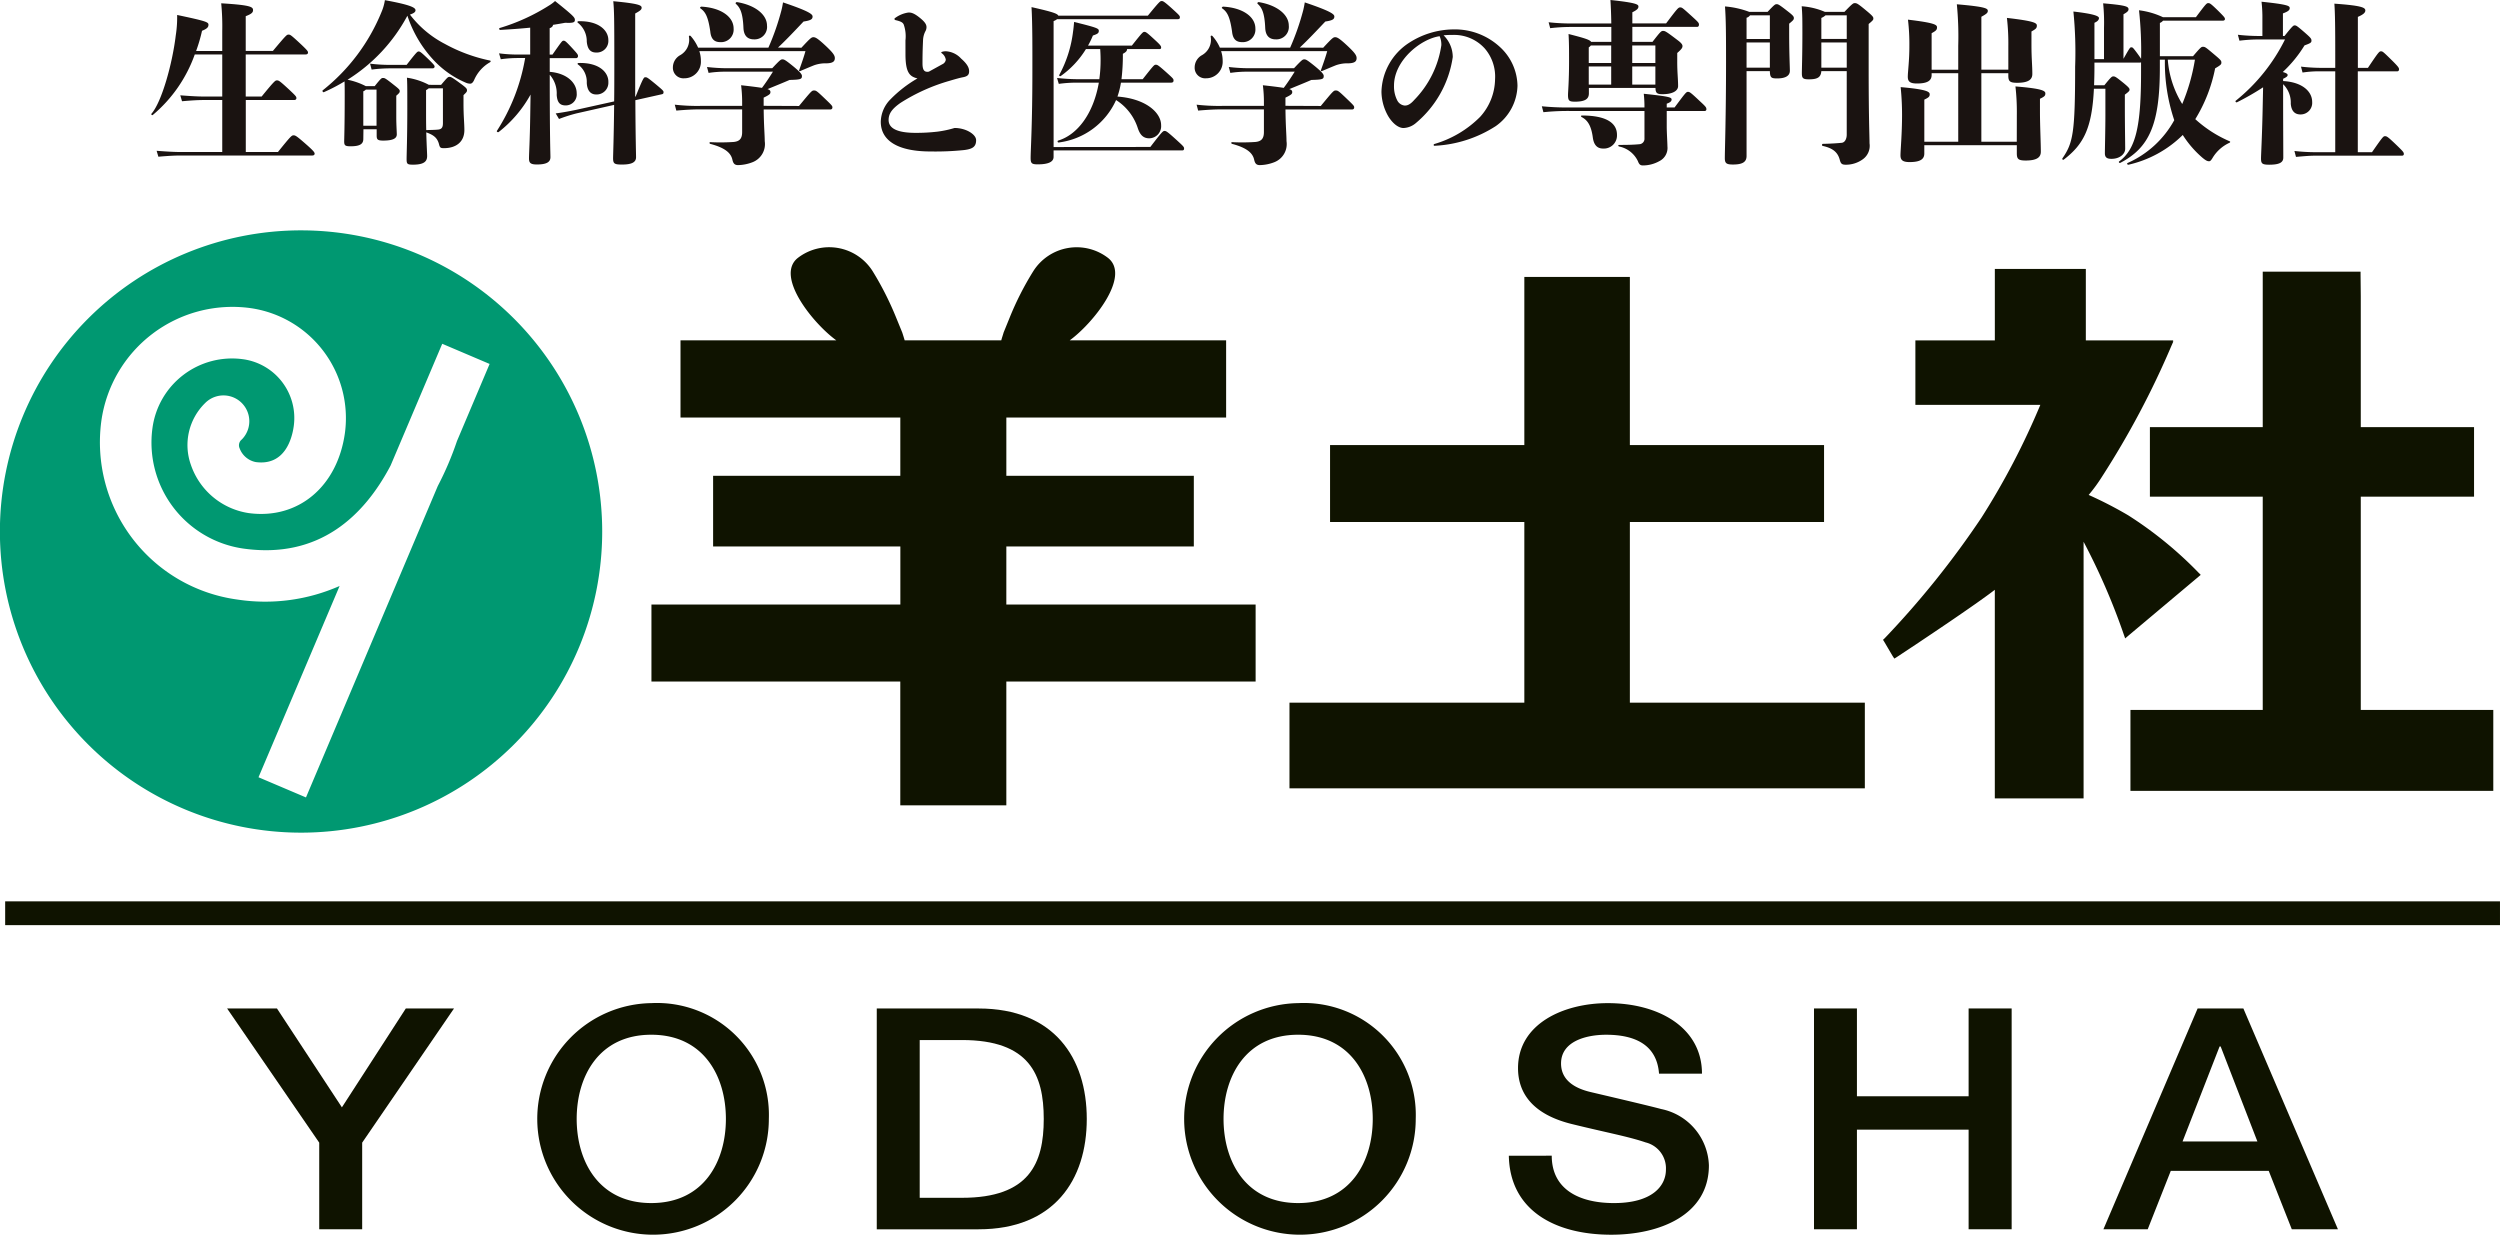 <svg xmlns="http://www.w3.org/2000/svg" width="190.539" height="94.102" viewBox="0 0 190.539 94.102">
  <g id="yodosha" transform="translate(-199.083 -78.263)">
    <g id="グループ_60" data-name="グループ 60" transform="translate(199.083 95.82)">
      <g id="グループ_59" data-name="グループ 59" transform="translate(0 0)">
        <path id="パス_263" data-name="パス 263" d="M233.559,116.223a22.952,22.952,0,1,0,22.945,22.96A22.958,22.958,0,0,0,233.559,116.223Zm11.877,16.058a23.981,23.981,0,0,1-1.464,3.43l-10.045,23.732-3.618-1.537,6.181-14.579a14.052,14.052,0,0,1-7.8,1.033,12.1,12.1,0,0,1-10.359-13.608,10.091,10.091,0,0,1,11.333-8.608,8.471,8.471,0,0,1,7.232,9.516c-.566,4.1-3.574,6.622-7.339,6.111a5.525,5.525,0,0,1-4.405-3.688,4.48,4.48,0,0,1,1.092-4.7,1.969,1.969,0,0,1,2.791,2.779.561.561,0,0,0-.162.68,1.651,1.651,0,0,0,1.225,1.041c2.239.3,2.775-1.831,2.9-2.758a4.523,4.523,0,0,0-3.879-5.082,6.122,6.122,0,0,0-6.891,5.24,8.163,8.163,0,0,0,6.979,9.2c5.748.787,9.156-2.508,11.171-6.339l3.934-9.277,3.611,1.537Z" transform="translate(-210.607 -116.223)" fill="#009871"/>
        <g id="グループ_58" data-name="グループ 58" transform="translate(49.651 1.28)">
          <path id="パス_264" data-name="パス 264" d="M327.549,141.353h14.289v-5.386H327.549v-4.439H344.3v-5.883H332.377c1.736-1.258,4.673-4.868,2.935-6.273a3.914,3.914,0,0,0-5.7.986,22.8,22.8,0,0,0-1.809,3.552l-.46,1.132c-.062.221-.135.42-.18.6H319.8c-.055-.183-.114-.382-.187-.6l-.463-1.132a23.649,23.649,0,0,0-1.8-3.552,3.915,3.915,0,0,0-5.706-.986c-1.735,1.405,1.206,5.016,2.949,6.273H302.715v5.883h16.753v4.439H305.2v5.386h14.271v4.427H300.5v5.868h18.966v9.435h8.082v-9.435h19V145.78h-19Z" transform="translate(-300.501 -118.541)" fill="#0f1300"/>
          <path id="パス_265" data-name="パス 265" d="M414.483,141.333h14.8v-5.868h-14.8V122.654H406.44v12.811H391.633v5.868H406.44V155.1h-17.9v6.53h43.852V155.1H414.483Z" transform="translate(-339.913 -120.383)" fill="#0f1300"/>
          <path id="パス_266" data-name="パス 266" d="M494.662,144.856l-.162-.162a29.548,29.548,0,0,0-5.369-4.379,30.142,30.142,0,0,0-3.011-1.551,12.225,12.225,0,0,0,1.022-1.4,66.184,66.184,0,0,0,5.3-10l.132-.3h-.051l.048-.077h-6.667v-5.449h-6.935v5.449h-6.056V131.9h9.523a56.71,56.71,0,0,1-4.474,8.574,68.1,68.1,0,0,1-7.391,9.215l-.125.118.089.139.647,1.1.128.191.2-.125c1.883-1.239,6.016-4,7.457-5.118v15.9h6.766V142.333a49.944,49.944,0,0,1,3.055,7.042l.114.324.258-.221L494.489,145Z" transform="translate(-376.582 -119.879)" fill="#0f1300"/>
          <path id="パス_267" data-name="パス 267" d="M522.142,155.33V139.077h8.633v-5.3h-8.633v-9.976l-.016-1.673v-.2H514.67v11.848h-8.6v5.3h8.6V155.33H504.587V161.5h27.655V155.33Z" transform="translate(-391.865 -120.06)" fill="#0f1300"/>
        </g>
        <line id="線_2" data-name="線 2" x2="190.144" transform="translate(0.394 52.052)" fill="#0f1300"/>
        <rect id="長方形_55" data-name="長方形 55" width="190.144" height="1.813" transform="translate(0.394 51.14)" fill="#0f1300"/>
        <path id="パス_268" data-name="パス 268" d="M248.966,233.821l-7.022-10.228h3.8l4.95,7.537,4.872-7.537h3.673l-7,10.228v6.6h-3.273Z" transform="translate(-224.636 -164.29)" fill="#0f1300"/>
        <path id="パス_269" data-name="パス 269" d="M293.215,225.267c4.008,0,5.688,3.181,5.688,6.416s-1.68,6.413-5.688,6.413-5.685-3.189-5.685-6.413S289.207,225.267,293.215,225.267Zm0-2.409a8.825,8.825,0,1,0,8.961,8.826A8.533,8.533,0,0,0,293.215,222.858Z" transform="translate(-243.578 -163.961)" fill="#0f1300"/>
        <path id="パス_270" data-name="パス 270" d="M334.864,226h3.221c5.137,0,6.233,2.633,6.233,6.015s-1.1,6.009-6.233,6.009h-3.221Zm-3.273,14.425h7.759c5.758,0,8.247-3.765,8.247-8.409s-2.489-8.42-8.247-8.42h-7.759Z" transform="translate(-264.768 -164.29)" fill="#0f1300"/>
        <path id="パス_271" data-name="パス 271" d="M382.472,225.267c4.007,0,5.688,3.181,5.688,6.416s-1.681,6.413-5.688,6.413-5.684-3.189-5.684-6.413S378.469,225.267,382.472,225.267Zm0-2.409a8.825,8.825,0,1,0,8.964,8.826A8.535,8.535,0,0,0,382.472,222.858Z" transform="translate(-283.535 -163.961)" fill="#0f1300"/>
        <path id="パス_272" data-name="パス 272" d="M422.08,234.486c0,2.589,2.122,3.611,4.743,3.611,2.883,0,3.96-1.279,3.96-2.551a2.033,2.033,0,0,0-1.551-2.073c-1.309-.448-3.009-.757-5.582-1.39-3.2-.777-4.14-2.524-4.14-4.269,0-3.376,3.46-4.955,6.843-4.955,3.9,0,7.177,1.873,7.177,5.377h-3.273c-.162-2.17-1.782-2.968-4.034-2.968-1.522,0-3.434.5-3.434,2.188,0,1.181.894,1.854,2.229,2.173.283.07,4.427,1.033,5.4,1.3a4.539,4.539,0,0,1,3.64,4.291c0,3.773-3.721,5.289-7.442,5.289-4.273,0-7.729-1.843-7.806-6.02Z" transform="translate(-303.813 -163.961)" fill="#0f1300"/>
        <path id="パス_273" data-name="パス 273" d="M460.922,223.593h3.272v6.693h8.512v-6.693h3.28v16.829h-3.28V232.83h-8.512v7.592h-3.272Z" transform="translate(-322.667 -164.29)" fill="#0f1300"/>
        <path id="パス_274" data-name="パス 274" d="M509.713,226.49h.08l2.8,7.24H506.89Zm-8.854,13.931h3.376l1.758-4.452h7.464l1.758,4.452h3.516l-7.207-16.829h-3.485Z" transform="translate(-340.545 -164.29)" fill="#0f1300"/>
      </g>
    </g>
    <g id="グループ_61" data-name="グループ 61" transform="translate(210.624 78.263)">
      <path id="パス_275" data-name="パス 275" d="M241.144,96.227c.981-1.22,1.047-1.273,1.193-1.273s.252.066,1.021.742c.477.424.583.557.583.65s-.066.146-.172.146h-10c-.464,0-.981.027-1.737.093l-.133-.451c.875.066,1.405.093,1.87.093H236.9V92.263h-1.366c-.463,0-.941.027-1.7.093l-.133-.451c.875.066,1.366.093,1.829.093H236.9V88.789h-2.094a10.707,10.707,0,0,1-3.2,4.614.071.071,0,0,1-.093-.106c.782-.9,1.591-3.831,1.843-5.952a8.892,8.892,0,0,0,.106-1.564c2.2.464,2.387.543,2.387.742,0,.172-.08.3-.491.464a11.79,11.79,0,0,1-.45,1.538H236.9V87.013a17.986,17.986,0,0,0-.08-2.121c2.2.133,2.426.265,2.426.517,0,.159-.066.278-.557.464v2.651h2.068c1.035-1.233,1.061-1.246,1.194-1.246s.172.013.941.729c.49.464.543.543.543.636s-.066.146-.172.146h-4.574V92H239.9c.995-1.22,1.047-1.233,1.167-1.233.145,0,.212.04.928.7.477.451.557.53.557.65,0,.093-.066.146-.172.146h-3.686v3.964Z" transform="translate(-231.502 -84.64)" fill="#1a1311"/>
      <path id="パス_276" data-name="パス 276" d="M258.217,95.039c0,.4-.291.557-.967.557-.425,0-.491-.066-.491-.385,0-.105.04-1.127.04-3.42,0-.543,0-.782-.013-1.14a13.688,13.688,0,0,1-1.577.822c-.066.027-.146-.106-.08-.146a14.688,14.688,0,0,0,4.481-5.979,3.675,3.675,0,0,0,.252-.888c2.041.371,2.333.583,2.333.769,0,.133-.119.225-.424.331a7.914,7.914,0,0,0,2.651,2.228,12.264,12.264,0,0,0,3.447,1.273c.08.013.066.093,0,.133a2.858,2.858,0,0,0-1.206,1.352c-.08.172-.172.278-.3.278a.864.864,0,0,1-.345-.08,7.215,7.215,0,0,1-2.519-1.8,9.153,9.153,0,0,1-1.922-3.3,12.945,12.945,0,0,1-4.561,4.879,5.363,5.363,0,0,1,1.392.49h.677c.477-.6.53-.623.623-.623.133,0,.172,0,.822.517.424.331.464.384.464.49s-.053.159-.265.345v1.657c0,.53.04,1.127.04,1.286,0,.3-.265.477-1.034.477-.424,0-.5-.08-.5-.385V94.3h-1.008Zm1.008-1.007V91.274h-.809a.634.634,0,0,1-.2.133v2.625Zm2.293-4.64c.769-.994.822-1.021.915-1.021s.146.013.7.543c.49.477.517.53.517.61s-.066.133-.159.133h-3.208a10.948,10.948,0,0,0-1.432.093l-.119-.451a12.476,12.476,0,0,0,1.551.093Zm2.625,1.524c.491-.583.53-.61.636-.61s.159,0,.875.53c.437.318.464.384.464.49s-.027.146-.265.371v.676c0,.915.066,1.485.066,1.988,0,.875-.6,1.379-1.565,1.379-.238,0-.3-.039-.358-.265-.132-.543-.437-.742-.981-.941.027,1.021.066,1.6.066,1.8,0,.371-.172.663-1.074.663-.437,0-.491-.053-.491-.424,0-.4.053-1.577.053-3.831,0-1.564,0-1.962-.027-2.373a5.177,5.177,0,0,1,1.67.543ZM263,92.772c0,.61,0,1.14.013,1.591.331-.013.65-.013.9-.039.292-.027.372-.186.372-.5V91.181H263.2a1.012,1.012,0,0,1-.2.133Z" transform="translate(-242.068 -84.447)" fill="#1a1311"/>
      <path id="パス_277" data-name="パス 277" d="M283.2,89.976c1.339.106,2.055.862,2.055,1.63a.837.837,0,0,1-.848.928c-.451,0-.636-.252-.676-.8a2.149,2.149,0,0,0-.53-1.538c0,4.958.053,5.926.053,6.283s-.265.557-1.034.557c-.5,0-.6-.133-.6-.464,0-.371.066-1.365.093-3.235l.026-1.63a9.3,9.3,0,0,1-2.426,2.851c-.066.052-.186-.027-.133-.093a14.846,14.846,0,0,0,2.147-5.542h-.557a9.157,9.157,0,0,0-1.3.093l-.133-.451a10.819,10.819,0,0,0,1.432.093h.942V86.608c-.782.08-1.578.133-2.281.172-.08,0-.119-.119-.04-.146a15.063,15.063,0,0,0,3.752-1.71,2.849,2.849,0,0,0,.464-.345c1.458,1.167,1.511,1.259,1.511,1.445s-.133.239-.742.212c-.278.053-.6.106-.928.159,0,.106-.093.2-.252.252v2.015h.212c.716-1.021.742-1.06.848-1.06s.159.027.663.571c.4.437.437.49.437.6a.15.15,0,0,1-.146.159H283.2Zm6.548,1.882c.584-1.445.624-1.471.743-1.471s.172.027.8.543c.477.4.583.49.583.583s-.013.146-.133.172l-2.015.451c.013,2.81.053,4.083.053,4.348,0,.385-.331.557-1.061.557-.569,0-.689-.053-.689-.477,0-.278.054-1.525.08-4.07l-2.876.65a11.821,11.821,0,0,0-1.326.424l-.252-.424c.6-.08,1.14-.186,1.524-.265l2.93-.65c.013-.835.013-1.79.013-2.89,0-3.539-.013-4.03-.079-4.746,2,.186,2.161.318,2.161.5,0,.146-.133.239-.491.437v6.337Zm-4.361-5.74c1.551-.04,2.28.7,2.28,1.432a.884.884,0,0,1-.928.954c-.451,0-.663-.278-.716-.835a1.792,1.792,0,0,0-.676-1.432C285.284,86.2,285.311,86.118,285.391,86.118Zm2.28,4.614a.894.894,0,0,1-.928.968c-.451,0-.689-.331-.716-.888a1.629,1.629,0,0,0-.663-1.392c-.066-.04-.04-.119.04-.119C286.955,89.259,287.67,90,287.67,90.731Z" transform="translate(-252.843 -84.5)" fill="#1a1311"/>
      <path id="パス_278" data-name="パス 278" d="M313.258,88.2c.7-.756.769-.8.915-.8s.318.08.954.677c.517.49.676.7.676.914,0,.252-.146.385-.623.4a2.616,2.616,0,0,0-.955.146c-.265.106-.583.239-1.047.437-.08.027-.119.013-.092-.066.212-.6.357-1.008.477-1.445h-8.087a2.38,2.38,0,0,1,.119.756,1.258,1.258,0,0,1-1.273,1.312.8.8,0,0,1-.862-.835,1.07,1.07,0,0,1,.557-.928,1.347,1.347,0,0,0,.663-1.419c0-.08.093-.093.146-.027a3.379,3.379,0,0,1,.557.875h5.356a18.805,18.805,0,0,0,.994-2.85c.04-.159.08-.345.12-.6,2,.676,2.253.9,2.253,1.074,0,.2-.119.3-.689.384-.689.729-1.326,1.405-1.949,1.988Zm-.186,4.441c.954-1.153.98-1.18,1.14-1.18s.2.013.835.623c.543.517.57.557.57.663a.143.143,0,0,1-.146.159h-5.091c.013,1.273.08,1.935.08,2.413a1.484,1.484,0,0,1-.954,1.617,3.216,3.216,0,0,1-1.074.212c-.265,0-.371-.119-.437-.411-.119-.557-.636-.928-1.684-1.207-.08-.026-.08-.132,0-.132a14.742,14.742,0,0,0,1.764-.013c.451-.04.663-.239.663-.756V92.9h-3.2c-.477,0-1.087.027-1.816.093l-.119-.451a14.971,14.971,0,0,0,1.935.093h3.2V92.4a10.21,10.21,0,0,0-.08-1.339c.742.08,1.246.146,1.591.2q.378-.5.835-1.233h-3.566a8.313,8.313,0,0,0-1.338.093l-.12-.451a13.415,13.415,0,0,0,1.458.093h3.513c.61-.649.663-.675.782-.675s.213.04.782.5c.61.5.7.65.7.769,0,.239-.093.278-.942.3-.517.225-1.047.437-1.684.7.186.053.225.133.225.225,0,.133-.053.2-.517.424v.623Zm-7.424-7.57c1.432.08,2.44.742,2.44,1.67a.957.957,0,0,1-1.021,1.034c-.437,0-.7-.225-.756-.8-.172-1.206-.4-1.524-.756-1.776C305.49,85.16,305.569,85.068,305.648,85.068Zm2.612-.212c-.053-.053.013-.146.093-.133,1.365.225,2.28.941,2.28,1.79a.948.948,0,0,1-.994,1.048c-.557,0-.769-.358-.8-.836C308.79,85.492,308.565,85.134,308.26,84.856Z" transform="translate(-263.716 -84.564)" fill="#1a1311"/>
      <path id="パス_279" data-name="パス 279" d="M334.024,88.285a2.712,2.712,0,0,0-.133-1.207c-.066-.133-.159-.225-.61-.331-.066-.013-.093-.053-.093-.08a.079.079,0,0,1,.04-.08,2.247,2.247,0,0,1,1.034-.424c.212,0,.437.053.915.451.4.331.451.517.451.676a.648.648,0,0,1-.093.318,1.634,1.634,0,0,0-.172.7c-.04.888-.04,1.3-.04,1.737,0,.491.133.637.371.637a.457.457,0,0,0,.119-.013c.384-.212.676-.371,1.034-.57a.444.444,0,0,0,.252-.331.732.732,0,0,0-.278-.478c-.066-.052-.066-.052-.066-.08s.026-.039.066-.052a.91.91,0,0,1,.292-.04,1.7,1.7,0,0,1,1.153.557c.517.451.61.742.61.968,0,.252-.106.384-.451.451-.225.04-.61.146-1.047.278a14.2,14.2,0,0,0-3.738,1.683c-.637.451-.9.809-.9,1.3,0,.61.6.981,2.068.981a14,14,0,0,0,1.657-.093,7.859,7.859,0,0,0,1.3-.279c.875,0,1.644.49,1.644.928,0,.5-.265.677-.928.756a21.388,21.388,0,0,1-2.546.106c-2.519,0-3.792-.835-3.792-2.267a2.506,2.506,0,0,1,.716-1.684,9.514,9.514,0,0,1,2.081-1.617c-.636-.146-.915-.5-.915-1.869Z" transform="translate(-276.555 -85.21)" fill="#1a1311"/>
      <path id="パス_280" data-name="パス 280" d="M361.95,95.7c.914-1.193.968-1.22,1.087-1.22s.212.054.941.716c.477.437.543.5.543.624,0,.093-.04.145-.146.145h-9.8v.491c0,.4-.437.57-1.206.57-.464,0-.543-.08-.543-.49,0-.571.133-2.6.133-6.536,0-1.564.013-3.593-.066-4.958,1.644.371,1.976.5,2.042.65h6.827c.889-1.087.941-1.113,1.048-1.113s.186.026.822.6c.491.451.57.517.57.636,0,.093-.04.146-.146.146h-9.213a.955.955,0,0,1-.266.146v9.6Zm-2.241-4.9a6.176,6.176,0,0,1-.265,1.06c2.174.159,3.327,1.233,3.327,2.175a.923.923,0,0,1-.9,1.007c-.451,0-.7-.252-.875-.769a3.969,3.969,0,0,0-1.657-2.147,5.553,5.553,0,0,1-4.375,3.234c-.08.013-.119-.119-.04-.145,1.485-.451,2.691-2.068,3.1-4.415h-1.7a9.443,9.443,0,0,0-1.352.093l-.132-.451a14.588,14.588,0,0,0,1.484.093h1.737a10.182,10.182,0,0,0,.093-1.127,11.439,11.439,0,0,0-.026-1.167h-1.087a7.009,7.009,0,0,1-1.922,2.055c-.066.04-.146-.027-.107-.093a9.2,9.2,0,0,0,1.048-3.3c.026-.159.053-.411.079-.729,1.777.437,1.883.5,1.883.676s-.093.239-.451.358a6.684,6.684,0,0,1-.371.769h3.34c.809-1.021.848-1.047.955-1.047s.172.027.8.61c.437.4.477.478.477.583,0,.08-.039.119-.132.119h-2.466c0,.133-.066.226-.318.358a15.5,15.5,0,0,1-.105,1.935h1.617c.849-1.074.875-1.1.994-1.1s.159,0,.8.571c.5.451.556.5.556.623s-.052.172-.225.172Z" transform="translate(-285.817 -84.5)" fill="#1a1311"/>
      <path id="パス_281" data-name="パス 281" d="M385.258,88.2c.7-.756.769-.8.915-.8s.318.08.954.677c.517.49.676.7.676.914,0,.252-.146.385-.623.4a2.613,2.613,0,0,0-.955.146c-.265.106-.583.239-1.047.437-.08.027-.12.013-.093-.066.212-.6.357-1.008.477-1.445h-8.086a2.4,2.4,0,0,1,.119.756,1.258,1.258,0,0,1-1.273,1.312.8.8,0,0,1-.862-.835,1.07,1.07,0,0,1,.557-.928,1.346,1.346,0,0,0,.663-1.419c0-.08.093-.093.146-.027a3.392,3.392,0,0,1,.557.875h5.355a18.867,18.867,0,0,0,.995-2.85c.039-.159.079-.345.119-.6,2,.676,2.254.9,2.254,1.074,0,.2-.119.3-.689.384-.689.729-1.326,1.405-1.949,1.988Zm-.186,4.441c.954-1.153.981-1.18,1.14-1.18s.2.013.835.623c.543.517.57.557.57.663a.143.143,0,0,1-.146.159h-5.09c.013,1.273.079,1.935.079,2.413a1.484,1.484,0,0,1-.954,1.617,3.216,3.216,0,0,1-1.074.212c-.265,0-.372-.119-.437-.411-.12-.557-.636-.928-1.684-1.207-.079-.026-.079-.132,0-.132a14.742,14.742,0,0,0,1.764-.013c.451-.04.663-.239.663-.756V92.9h-3.195c-.477,0-1.088.027-1.817.093l-.119-.451a14.979,14.979,0,0,0,1.936.093h3.195V92.4a10.137,10.137,0,0,0-.08-1.339c.743.08,1.247.146,1.591.2q.378-.5.835-1.233h-3.566a8.322,8.322,0,0,0-1.339.093l-.119-.451a13.416,13.416,0,0,0,1.459.093h3.513c.61-.649.663-.675.782-.675s.212.04.782.5c.61.5.7.65.7.769,0,.239-.093.278-.941.3-.518.225-1.048.437-1.684.7.186.053.225.133.225.225,0,.133-.053.2-.517.424v.623Zm-7.424-7.57c1.432.08,2.44.742,2.44,1.67a.957.957,0,0,1-1.021,1.034c-.437,0-.7-.225-.756-.8-.172-1.206-.4-1.524-.756-1.776C377.489,85.16,377.569,85.068,377.648,85.068Zm2.612-.212c-.053-.053.013-.146.093-.133,1.365.225,2.281.941,2.281,1.79a.949.949,0,0,1-.995,1.048c-.557,0-.769-.358-.8-.836C380.79,85.492,380.564,85.134,380.26,84.856Z" transform="translate(-295.949 -84.564)" fill="#1a1311"/>
      <path id="パス_282" data-name="パス 282" d="M405.215,97.294a.068.068,0,0,1,.052-.066,8.131,8.131,0,0,0,3.487-2.068,4.354,4.354,0,0,0,1.14-2.863,3.285,3.285,0,0,0-.782-2.346,3.149,3.149,0,0,0-2.492-1.035,5.433,5.433,0,0,0-.65.027,2.335,2.335,0,0,1,.7,1.657,8.077,8.077,0,0,1-2.851,5.064,1.54,1.54,0,0,1-.9.345c-.451,0-.915-.451-1.206-.968a3.845,3.845,0,0,1-.477-1.79,4.584,4.584,0,0,1,2.108-3.738,6.32,6.32,0,0,1,3.42-1.021,5.054,5.054,0,0,1,3.513,1.353,4.084,4.084,0,0,1,1.326,2.943,3.872,3.872,0,0,1-1.657,3.076,9.438,9.438,0,0,1-4.666,1.5C405.228,97.361,405.215,97.335,405.215,97.294Zm-3.023-4.52a2.314,2.314,0,0,0,.239,1.113.716.716,0,0,0,.583.411c.186,0,.4-.066.716-.424A7.51,7.51,0,0,0,405.8,89.7a1.575,1.575,0,0,0-.132-.689C404.22,89.221,402.192,90.865,402.192,92.774Z" transform="translate(-307.488 -86.252)" fill="#1a1311"/>
      <path id="パス_283" data-name="パス 283" d="M433.48,92.629c.821-1.1.888-1.193,1.021-1.193s.212.053.928.729c.4.371.477.451.477.583a.127.127,0,0,1-.146.146h-2.876v1.193c0,.424.053,1.286.053,1.5a1.12,1.12,0,0,1-.61,1.127,2.576,2.576,0,0,1-1.259.331c-.212,0-.292-.093-.384-.331a2.025,2.025,0,0,0-1.432-1.113c-.08-.027-.08-.12,0-.12.636,0,1.153-.013,1.524-.052a.415.415,0,0,0,.411-.451V92.894h-5.675a18.267,18.267,0,0,0-2.028.093l-.119-.451a20.856,20.856,0,0,0,2.147.093h5.675a8.91,8.91,0,0,0-.054-1.047c1.882.2,2.122.265,2.122.437,0,.119-.093.225-.371.318v.292Zm-7.821-6.138a13.478,13.478,0,0,0-1.658.093l-.119-.451a16.033,16.033,0,0,0,1.777.093h3c-.013-.848-.04-1.379-.066-1.79,2.015.212,2.134.345,2.134.5s-.119.265-.464.437v.848h2.572c.862-1.14.928-1.22,1.074-1.22s.185.04.862.65c.491.451.57.517.57.663,0,.106-.053.172-.146.172h-4.932v1.14H431.8c.584-.756.663-.835.8-.835.159,0,.238.04,1.127.716.3.225.358.345.358.437,0,.132-.054.225-.4.53v.689c0,.782.066,1.326.066,1.829,0,.4-.477.623-1.179.623-.4,0-.544-.066-.544-.477h-5.077v.411c0,.411-.252.636-1.061.636-.437,0-.53-.066-.53-.517,0-.212.08-1.06.08-2.532,0-.9,0-1.458-.04-2.108,1.246.319,1.617.437,1.723.6h1.538v-1.14Zm3.433,8.219a1,1,0,0,1-1.06,1.048c-.5,0-.716-.345-.782-.848-.119-.875-.385-1.313-.848-1.551-.067-.04-.067-.119.013-.119C428.23,93.238,429.092,93.782,429.092,94.71ZM427.1,87.9a.6.6,0,0,1-.159.146v1.193h1.71V87.9Zm-.159,2.983h1.71V89.5h-1.71Zm3.314-2.983v1.339h1.763V87.9Zm0,2.983h1.763V89.5h-1.763Z" transform="translate(-317.394 -84.436)" fill="#1a1311"/>
      <path id="パス_284" data-name="パス 284" d="M451.875,85.531c.516-.543.57-.583.689-.583s.186.027.848.544c.411.318.464.4.464.517s-.053.172-.358.424v.7c0,1.551.054,2.612.054,2.89,0,.371-.318.583-.968.583-.451,0-.543-.053-.557-.557h-1.776v6.469c0,.464-.319.65-1.035.65-.5,0-.622-.093-.622-.49,0-.636.093-3.155.093-7.358,0-2.44-.014-3.261-.08-4.2a6.763,6.763,0,0,1,1.843.411Zm-1.339.265a.483.483,0,0,1-.265.186V87.6h1.776V85.8Zm-.265,3.991h1.776V87.864h-1.776Zm7.463-4.256c.623-.65.677-.663.782-.663.146,0,.213.013.848.543.531.437.571.517.571.623s-.027.146-.358.424v3.208c0,4.017.066,5.343.066,5.886a1.263,1.263,0,0,1-.517,1.22,2.189,2.189,0,0,1-1.286.411c-.292,0-.385-.066-.464-.371-.159-.61-.57-.9-1.3-1.061-.079-.013-.066-.159.014-.159.675-.013,1.167-.052,1.431-.079s.385-.331.385-.624V90.052h-1.936c-.039.49-.318.623-.954.623-.451,0-.53-.093-.53-.464,0-.292.04-1.458.04-2.983,0-1.06,0-1.5-.053-2.121a5.362,5.362,0,0,1,1.763.424Zm-1.445.265a1.1,1.1,0,0,1-.318.2v1.6h1.936V85.8Zm1.618,3.991V87.864h-1.936v1.923Z" transform="translate(-328.697 -84.629)" fill="#1a1311"/>
      <path id="パス_285" data-name="パス 285" d="M481.722,93.467a17.189,17.189,0,0,0-.106-2.174c2.015.159,2.28.331,2.28.53,0,.172-.053.239-.411.411V93.2c0,1.047.066,2.413.066,3.063,0,.384-.225.676-1.153.676-.57,0-.677-.119-.677-.557v-.61H474.67v.636c0,.451-.345.65-1.127.65-.543,0-.689-.172-.689-.517,0-.372.12-1.63.12-3.089a20.691,20.691,0,0,0-.107-2.108c1.949.172,2.214.345,2.214.543,0,.172-.053.239-.41.411v3.208h2.585V90.286h-2.028v.133c0,.451-.345.65-1.127.65-.544,0-.689-.172-.689-.517,0-.371.119-1.22.119-2.281a15.89,15.89,0,0,0-.106-2.068c2,.239,2.214.384,2.214.583s-.08.265-.411.451v2.784h2.028V88.2a25.41,25.41,0,0,0-.106-3.168c2.187.186,2.36.318,2.36.5,0,.146-.08.225-.491.451v4.03h2.055V88.244a17.294,17.294,0,0,0-.107-2.174c2.068.239,2.281.384,2.281.583s-.08.265-.411.451v1.007c0,1.048.066,1.578.066,2.228,0,.384-.225.676-1.154.676-.57,0-.676-.119-.676-.557v-.172h-2.055v5.223h2.7Z" transform="translate(-339.549 -84.705)" fill="#1a1311"/>
      <path id="パス_286" data-name="パス 286" d="M505.145,88.912c.6-.7.636-.716.756-.716.172,0,.2.027.954.663.424.358.451.411.451.544s-.053.186-.477.437a11.675,11.675,0,0,1-1.512,3.871,9.372,9.372,0,0,0,2.612,1.683c.08.027.053.093-.013.12a2.932,2.932,0,0,0-1.259,1.113c-.146.252-.213.292-.292.292-.146,0-.278-.08-.53-.292a7.736,7.736,0,0,1-1.472-1.711,8.6,8.6,0,0,1-4.136,2.267c-.079.027-.146-.106-.066-.133a7.525,7.525,0,0,0,3.553-3.261A13.788,13.788,0,0,1,503,89.177h-.384V89.8c0,4.282-.795,6.085-3.009,7.238-.066.04-.159-.053-.093-.106,1.286-.941,1.67-2.718,1.67-6.814v-.742a.2.2,0,0,1-.093.026h-3.46v.4c0,.477-.014.915-.027,1.326h.782c.516-.636.57-.676.689-.676s.186.027.742.477c.437.358.49.437.49.53s-.04.146-.358.384v.888c0,1.379.026,2.943.026,3.235,0,.4-.411.769-1.048.769-.357,0-.5-.12-.5-.424,0-.371.039-1.87.039-2.877V91.39h-.875c-.145,3.009-.782,4.242-2.293,5.4a.071.071,0,0,1-.106-.093c.809-1.18.968-1.922.968-7a30.807,30.807,0,0,0-.133-4.189c1.63.186,1.949.358,1.949.5,0,.119-.093.252-.345.358v2.77h.729V86.764a14.6,14.6,0,0,0-.066-1.882c1.7.146,1.935.239,1.935.451,0,.106-.053.2-.385.384V89.11c.491-.862.5-.875.6-.875s.12.013.465.477c.146.2.225.318.278.4a28.3,28.3,0,0,0-.159-3.7,6.015,6.015,0,0,1,1.83.53h2.505c.782-1.047.822-1.074.941-1.074s.172.013.756.583c.477.477.517.53.517.636,0,.066-.066.119-.172.119h-4.547a.62.62,0,0,1-.239.172v2.532Zm-1.923.265a7.478,7.478,0,0,0,1.1,3.38,14.859,14.859,0,0,0,.968-3.38Z" transform="translate(-349.543 -84.629)" fill="#1a1311"/>
      <path id="パス_287" data-name="パス 287" d="M522.713,90.721c1.471.08,2.214.8,2.214,1.591a.882.882,0,0,1-.888.954c-.451,0-.7-.278-.743-.822a1.96,1.96,0,0,0-.583-1.485v.994c0,1.777.013,3.606.013,4.6,0,.371-.292.543-1.074.543-.544,0-.623-.093-.623-.477,0-.266.079-1.7.119-3.566l.039-1.856a19.626,19.626,0,0,1-1.988,1.14c-.066.04-.159-.066-.093-.119a13.929,13.929,0,0,0,3.751-4.667h-1.882a12.013,12.013,0,0,0-1.591.093l-.119-.451a14.688,14.688,0,0,0,1.71.093h.159V86a10.744,10.744,0,0,0-.066-1.326c2.029.212,2.148.318,2.148.49,0,.119-.066.239-.517.4v1.723h.12c.6-.756.676-.809.769-.809.119,0,.172.027.742.517.5.437.544.5.544.65s-.093.2-.53.358a9.567,9.567,0,0,1-1.657,2.029c.292.08.371.159.371.225,0,.093-.067.159-.345.292Zm6.774,5.422c.822-1.18.862-1.22.995-1.22s.212.039.915.716c.451.437.517.517.517.636,0,.079-.04.133-.146.133h-6.589c-.4,0-.716.026-1.485.093l-.119-.451a14.886,14.886,0,0,0,1.6.093h1.511V89.979h-1.153a8.253,8.253,0,0,0-1.339.093l-.119-.451a13.551,13.551,0,0,0,1.458.093h1.153v-.981c0-2.108-.013-3.155-.066-3.911,2.081.146,2.359.3,2.359.517,0,.146-.105.292-.569.49v3.884h.768c.8-1.194.862-1.26.994-1.26s.186.054.875.73c.424.424.5.53.5.636s-.053.16-.133.16h-3.009v6.165Z" transform="translate(-360.245 -84.543)" fill="#1a1311"/>
    </g>
  </g>
</svg>
